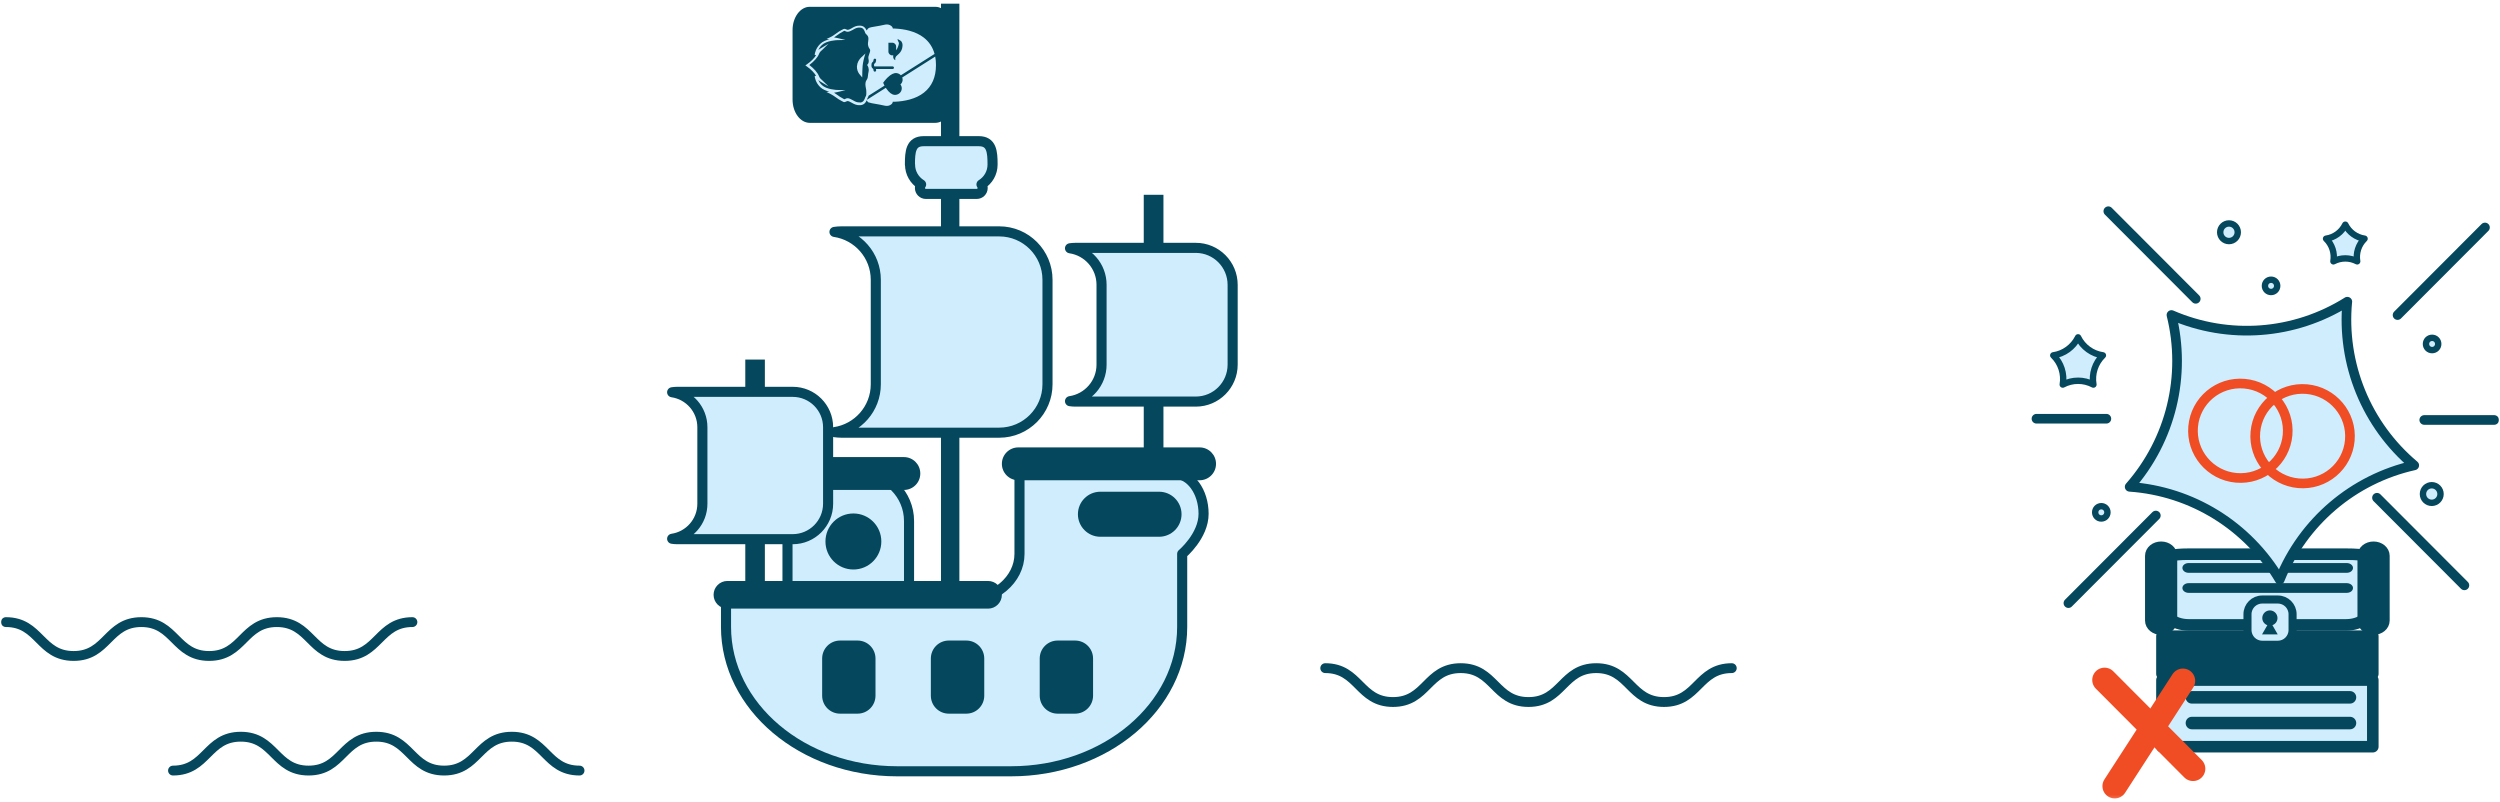 <svg width="508" height="163" viewBox="0 0 508 163" fill="none" xmlns="http://www.w3.org/2000/svg">
    <g clip-path="url(#clip0_119_4401)">
    <mask id="mask0_119_4401" style="mask-type:luminance" maskUnits="userSpaceOnUse" x="0" y="0" width="508" height="163">
    <path d="M508 0.741H0V162.741H508V0.741Z" fill="white"/>
    </mask>
    <g mask="url(#mask0_119_4401)">
    <path d="M269.289 135.767C276.164 135.767 276.164 142.649 283.051 142.649C289.938 142.649 289.938 135.767 296.813 135.767C303.688 135.767 303.7 142.649 310.587 142.649C317.474 142.649 317.474 135.767 324.349 135.767C331.224 135.767 331.236 142.649 338.124 142.649C345.011 142.649 345.011 135.767 351.898 135.767" stroke="#05475C" stroke-width="2" stroke-linecap="round" stroke-linejoin="round"/>
    <path d="M1.197 126.412C8.072 126.412 8.072 133.293 14.959 133.293C21.846 133.293 21.846 126.412 28.721 126.412C35.596 126.412 35.608 133.293 42.495 133.293C49.383 133.293 49.383 126.412 56.258 126.412C63.133 126.412 63.145 133.293 70.032 133.293C76.919 133.293 76.919 126.412 83.806 126.412" stroke="#05475C" stroke-width="2" stroke-linecap="round" stroke-linejoin="round"/>
    <path d="M117.762 156.58C110.875 156.58 110.875 149.699 104 149.699C97.125 149.699 97.113 156.58 90.238 156.58C83.363 156.58 83.351 149.699 76.464 149.699C69.576 149.699 69.576 156.58 62.702 156.58C55.826 156.58 55.814 149.699 48.927 149.699C42.04 149.699 42.04 156.58 35.153 156.58" stroke="#05475C" stroke-width="2" stroke-linecap="round" stroke-linejoin="round"/>
    </g>
    <path d="M482.153 138.193H439.31V151.728H482.153V138.193Z" fill="#CFEDFC"/>
    <path d="M482.153 138.193H439.31V151.728H482.153V138.193Z" stroke="#05475C" stroke-width="2.35" stroke-linecap="round" stroke-linejoin="round"/>
    <path d="M482.153 129.27H439.31V136.932H482.153V129.27Z" fill="#05475C"/>
    <path d="M482.153 129.27H439.31V136.932H482.153V129.27Z" stroke="#05475C" stroke-width="2.35" stroke-linecap="round" stroke-linejoin="round"/>
    <mask id="mask1_119_4401" style="mask-type:luminance" maskUnits="userSpaceOnUse" x="0" y="0" width="508" height="163">
    <path d="M508 0.741H0V162.741H508V0.741Z" fill="white"/>
    </mask>
    <g mask="url(#mask1_119_4401)">
    <path d="M482.153 122.833C482.153 125.127 479.746 126.976 476.775 126.976H444.688C441.717 126.976 439.31 125.114 439.31 122.833V116.756C439.31 114.462 438.052 112.612 444.688 112.612H476.775C484.393 112.612 482.153 114.462 482.153 116.756V122.833Z" fill="#CFEDFC"/>
    <path d="M482.153 122.833C482.153 125.127 479.746 126.976 476.775 126.976H444.688C441.717 126.976 439.31 125.114 439.31 122.833V116.756C439.31 114.462 438.052 112.612 444.688 112.612H476.775C484.393 112.612 482.153 114.462 482.153 116.756V122.833Z" stroke="#05475C" stroke-width="2.35" stroke-linecap="round" stroke-linejoin="round"/>
    <path d="M437.046 112.936C437.046 111.976 437.98 111.207 439.142 111.207C440.304 111.207 441.238 111.988 441.238 112.936V126.099C441.238 127.06 440.304 127.829 439.142 127.829C437.98 127.829 437.046 127.06 437.046 126.099V112.936Z" fill="#05475C"/>
    <path d="M437.046 112.936C437.046 111.976 437.98 111.207 439.142 111.207C440.304 111.207 441.238 111.988 441.238 112.936V126.099C441.238 127.06 440.304 127.829 439.142 127.829C437.98 127.829 437.046 127.06 437.046 126.099V112.936Z" stroke="#05475C" stroke-width="2.35" stroke-linecap="round" stroke-linejoin="round"/>
    <path d="M478.788 141.7C478.788 142.396 478.225 142.973 477.518 142.973H445.383C444.688 142.973 444.125 142.408 444.125 141.7C444.125 140.991 444.688 140.427 445.383 140.427H477.518C478.213 140.427 478.788 140.991 478.788 141.7Z" fill="#05475C"/>
    <path d="M478.788 146.924C478.788 147.621 478.225 148.197 477.518 148.197H445.383C444.688 148.197 444.125 147.633 444.125 146.924C444.125 146.216 444.688 145.651 445.383 145.651H477.518C478.213 145.651 478.788 146.216 478.788 146.924Z" fill="#05475C"/>
    <path d="M478.129 115.398C478.129 115.951 477.566 116.395 476.859 116.395H444.723C444.029 116.395 443.466 115.951 443.466 115.398C443.466 114.846 444.029 114.414 444.723 114.414H476.859C477.554 114.414 478.129 114.858 478.129 115.398Z" fill="#05475C"/>
    <path d="M478.129 119.482C478.129 120.034 477.566 120.467 476.859 120.467H444.723C444.029 120.467 443.466 120.022 443.466 119.482C443.466 118.941 444.029 118.497 444.723 118.497H476.859C477.554 118.497 478.129 118.941 478.129 119.482Z" fill="#05475C"/>
    <path d="M462.869 121.824H459.671C458.024 121.824 456.688 123.163 456.688 124.814V128.021C456.688 129.672 458.024 131.011 459.671 131.011H462.869C464.516 131.011 465.851 129.672 465.851 128.021V124.814C465.851 123.163 464.516 121.824 462.869 121.824Z" fill="#CFEDFC"/>
    <path d="M462.869 121.824H459.671C458.024 121.824 456.688 123.163 456.688 124.814V128.021C456.688 129.672 458.024 131.011 459.671 131.011H462.869C464.516 131.011 465.851 129.672 465.851 128.021V124.814C465.851 123.163 464.516 121.824 462.869 121.824Z" stroke="#05475C" stroke-width="1.64" stroke-linecap="round" stroke-linejoin="round"/>
    <path d="M462.833 128.91L461.755 127.036C462.354 126.82 462.786 126.255 462.786 125.583C462.786 124.73 462.091 124.034 461.24 124.034C460.39 124.034 459.695 124.73 459.695 125.583C459.695 126.255 460.127 126.832 460.725 127.036L459.647 128.91H462.845H462.833Z" fill="#05475C"/>
    <path d="M480.213 112.936C480.213 111.976 481.147 111.207 482.309 111.207C483.471 111.207 484.405 111.988 484.405 112.936V126.099C484.405 127.06 483.471 127.829 482.309 127.829C481.147 127.829 480.213 127.06 480.213 126.099V112.936Z" fill="#05475C"/>
    <path d="M480.213 112.936C480.213 111.976 481.147 111.207 482.309 111.207C483.471 111.207 484.405 111.988 484.405 112.936V126.099C484.405 127.06 483.471 127.829 482.309 127.829C481.147 127.829 480.213 127.06 480.213 126.099V112.936Z" stroke="#05475C" stroke-width="2.35" stroke-linecap="round" stroke-linejoin="round"/>
    <path d="M476.967 61.307C475.769 73.965 480.848 86.395 490.573 94.562C478.201 97.324 467.984 106.019 463.241 117.801C456.797 106.86 445.394 99.798 432.746 98.921C441.13 89.385 444.304 76.331 441.238 64.009C452.868 69.065 466.235 68.056 476.979 61.307" fill="#CFEDFC"/>
    <path d="M476.967 61.307C475.769 73.965 480.848 86.395 490.573 94.562C478.201 97.324 467.984 106.019 463.241 117.801C456.797 106.86 445.394 99.798 432.746 98.921C441.13 89.385 444.304 76.331 441.238 64.009C452.868 69.065 466.235 68.056 476.979 61.307H476.967Z" stroke="#05475C" stroke-width="1.96" stroke-linecap="round" stroke-linejoin="round"/>
    <path d="M477.482 89.481C477.015 94.766 472.356 98.669 467.05 98.2C461.756 97.732 457.827 93.072 458.294 87.788C458.761 82.504 463.421 78.6 468.727 79.069C474.021 79.537 477.949 84.197 477.482 89.481ZM464.834 88.376C464.367 93.661 459.708 97.564 454.402 97.096C449.108 96.627 445.179 91.967 445.646 86.683C446.113 81.399 450.772 77.496 456.078 77.964C461.372 78.432 465.301 83.092 464.834 88.376Z" stroke="#F04D24" stroke-width="1.96" stroke-miterlimit="10"/>
    <path d="M413.81 85.086H428.015M492.609 85.338H506.815M420.301 122.556L438.064 104.758M487.184 64.021L504.946 46.222M483.003 101.143L500.766 118.941M428.41 42.919L446.173 60.718" stroke="#05475C" stroke-width="1.96" stroke-miterlimit="10" stroke-linecap="round"/>
    <path d="M476.572 45.658C477.327 47.195 478.788 48.252 480.477 48.504C479.255 49.693 478.692 51.422 478.979 53.104C477.47 52.311 475.662 52.311 474.152 53.104C474.44 51.422 473.889 49.705 472.655 48.504C474.344 48.264 475.805 47.195 476.56 45.658" fill="#CFEDFC"/>
    <path d="M476.572 45.658C477.327 47.195 478.788 48.252 480.477 48.504C479.255 49.693 478.692 51.422 478.979 53.104C477.47 52.311 475.662 52.311 474.152 53.104C474.44 51.422 473.889 49.705 472.655 48.504C474.344 48.264 475.805 47.195 476.56 45.658H476.572Z" stroke="#05475C" stroke-width="1.3" stroke-linecap="round" stroke-linejoin="round"/>
    <path d="M422.266 68.548C423.236 70.53 425.129 71.899 427.309 72.211C425.728 73.749 425.009 75.97 425.38 78.144C423.428 77.111 421.104 77.111 419.152 78.144C419.523 75.97 418.805 73.749 417.224 72.211C419.404 71.899 421.284 70.518 422.266 68.548Z" fill="#CFEDFC"/>
    <path d="M422.266 68.548C423.236 70.53 425.129 71.899 427.309 72.211C425.728 73.749 425.009 75.97 425.38 78.144C423.428 77.111 421.104 77.111 419.152 78.144C419.523 75.97 418.805 73.749 417.224 72.211C419.404 71.899 421.284 70.518 422.266 68.548Z" stroke="#05475C" stroke-width="1.3" stroke-linecap="round" stroke-linejoin="round"/>
    <path d="M454.713 47.195C454.713 48.192 453.91 48.996 452.928 48.996C451.946 48.996 451.144 48.192 451.144 47.195C451.144 46.198 451.946 45.394 452.928 45.394C453.91 45.394 454.713 46.198 454.713 47.195Z" fill="#CFEDFC"/>
    <path d="M452.928 48.984C453.914 48.984 454.713 48.183 454.713 47.195C454.713 46.206 453.914 45.405 452.928 45.405C451.943 45.405 451.144 46.206 451.144 47.195C451.144 48.183 451.943 48.984 452.928 48.984Z" stroke="#05475C" stroke-width="1.3" stroke-linecap="round" stroke-linejoin="round"/>
    <path d="M495.915 100.386C495.915 101.383 495.112 102.176 494.13 102.176C493.148 102.176 492.346 101.371 492.346 100.386C492.346 99.401 493.148 98.597 494.13 98.597C495.112 98.597 495.915 99.401 495.915 100.386Z" fill="#CFEDFC"/>
    <path d="M494.13 102.176C495.116 102.176 495.915 101.374 495.915 100.386C495.915 99.398 495.116 98.597 494.13 98.597C493.145 98.597 492.346 99.398 492.346 100.386C492.346 101.374 493.145 102.176 494.13 102.176Z" stroke="#05475C" stroke-width="1.3" stroke-linecap="round" stroke-linejoin="round"/>
    <path d="M428.231 104.109C428.231 104.794 427.68 105.358 426.985 105.358C426.29 105.358 425.739 104.806 425.739 104.109C425.739 103.413 426.29 102.86 426.985 102.86C427.68 102.86 428.231 103.413 428.231 104.109Z" fill="#CFEDFC"/>
    <path d="M428.231 104.109C428.231 104.794 427.68 105.358 426.985 105.358C426.29 105.358 425.739 104.806 425.739 104.109C425.739 103.413 426.29 102.86 426.985 102.86C427.68 102.86 428.231 103.413 428.231 104.109Z" stroke="#05475C" stroke-width="1.3" stroke-linecap="round" stroke-linejoin="round"/>
    <path d="M462.726 58.088C462.726 58.772 462.175 59.337 461.48 59.337C460.785 59.337 460.234 58.785 460.234 58.088C460.234 57.391 460.785 56.839 461.48 56.839C462.175 56.839 462.726 57.391 462.726 58.088Z" fill="#CFEDFC"/>
    <path d="M462.726 58.088C462.726 58.772 462.175 59.337 461.48 59.337C460.785 59.337 460.234 58.785 460.234 58.088C460.234 57.391 460.785 56.839 461.48 56.839C462.175 56.839 462.726 57.391 462.726 58.088Z" stroke="#05475C" stroke-width="1.3" stroke-linecap="round" stroke-linejoin="round"/>
    <path d="M495.448 69.894C495.448 70.578 494.897 71.143 494.203 71.143C493.508 71.143 492.957 70.59 492.957 69.894C492.957 69.197 493.508 68.644 494.203 68.644C494.897 68.644 495.448 69.197 495.448 69.894Z" fill="#CFEDFC"/>
    <path d="M495.448 69.894C495.448 70.578 494.897 71.143 494.203 71.143C493.508 71.143 492.957 70.59 492.957 69.894C492.957 69.197 493.508 68.644 494.203 68.644C494.897 68.644 495.448 69.197 495.448 69.894Z" stroke="#05475C" stroke-width="1.3" stroke-linecap="round" stroke-linejoin="round"/>
    <path d="M427.644 138.169L445.622 156.208" stroke="#F04D24" stroke-width="5" stroke-linecap="round" stroke-linejoin="round"/>
    <path d="M443.562 138.349L429.716 159.739" stroke="#F04D24" stroke-width="5" stroke-linecap="round" stroke-linejoin="round"/>
    </g>
    <path d="M194.945 0.741H191.208V125.559H194.945V0.741Z" fill="#05475C"/>
    <path d="M155.42 73.064H151.443V127.708H155.42V73.064Z" fill="#05475C"/>
    <path d="M236.411 39.581H232.41V100.387H236.411V39.581Z" fill="#05475C"/>
    <mask id="mask2_119_4401" style="mask-type:luminance" maskUnits="userSpaceOnUse" x="0" y="0" width="508" height="163">
    <path d="M508 0.741H0V162.741H508V0.741Z" fill="white"/>
    </mask>
    <g mask="url(#mask2_119_4401)">
    <path d="M169.792 96.063H174.942C180.344 96.063 184.716 100.459 184.716 105.863V124.814C184.716 130.219 180.332 134.614 174.942 134.614H169.792C164.402 134.614 160.019 130.219 160.019 124.814V105.863C160.019 100.447 164.402 96.063 169.792 96.063Z" fill="#CFEDFC"/>
    <path d="M169.792 96.063H174.942C180.344 96.063 184.716 100.459 184.716 105.863V124.814C184.716 130.219 180.332 134.614 174.942 134.614H169.792C164.402 134.614 160.019 130.219 160.019 124.814V105.863C160.019 100.447 164.402 96.063 169.792 96.063Z" stroke="#05475C" stroke-width="2.05" stroke-linecap="round" stroke-linejoin="round"/>
    <path d="M195.867 122.076C202.096 122.076 207.162 117.813 207.162 112.541V96.195L215.127 96.267H238.639C241.921 96.267 244.568 99.906 244.568 104.41C244.568 108.914 240.22 112.553 240.22 112.553V127.385C240.22 143.586 224.661 156.725 205.461 156.725H182.285C163.085 156.725 147.526 143.586 147.526 127.385V122.088H195.855L195.867 122.076Z" fill="#CFEDFC"/>
    <path d="M195.867 122.076C202.096 122.076 207.162 117.813 207.162 112.541V96.195L215.127 96.267H238.639C241.921 96.267 244.568 99.906 244.568 104.41C244.568 108.914 240.22 112.553 240.22 112.553V127.385C240.22 143.586 224.661 156.725 205.461 156.725H182.285C163.085 156.725 147.526 143.586 147.526 127.385V122.088H195.855L195.867 122.076Z" stroke="#05475C" stroke-width="2.05" stroke-linecap="round" stroke-linejoin="round"/>
    <path d="M187.004 96.219C187.004 98.069 185.507 99.558 183.675 99.558H160.019C158.175 99.558 156.689 98.057 156.689 96.219C156.689 94.382 158.187 92.88 160.019 92.88H183.675C185.519 92.88 187.004 94.37 187.004 96.219Z" fill="#05475C"/>
    <path d="M247.095 94.25C247.095 96.099 245.598 97.589 243.765 97.589H206.923C205.078 97.589 203.581 96.099 203.581 94.25C203.581 92.4 205.078 90.911 206.923 90.911H243.765C245.61 90.911 247.095 92.412 247.095 94.25Z" fill="#05475C"/>
    <path d="M214.912 130.159H218.469C220.481 130.159 222.11 131.792 222.11 133.81V141.364C222.11 143.381 220.481 145.015 218.469 145.015H214.912C212.899 145.015 211.271 143.381 211.271 141.364V133.81C211.271 131.792 212.899 130.159 214.912 130.159Z" fill="#05475C"/>
    <path d="M192.802 130.159H196.359C198.371 130.159 200 131.792 200 133.81V141.364C200 143.381 198.371 145.015 196.359 145.015H192.79C190.777 145.015 189.148 143.381 189.148 141.364V133.81C189.148 131.792 190.777 130.159 192.79 130.159H192.802Z" fill="#05475C"/>
    <path d="M167.062 141.364C167.062 143.381 168.69 145.015 170.703 145.015H174.26C176.272 145.015 177.901 143.381 177.901 141.364V133.81C177.901 131.792 176.272 130.159 174.26 130.159H170.703C168.69 130.159 167.062 131.792 167.062 133.81V141.364Z" fill="#05475C"/>
    <path d="M193.544 6.11C193.544 3.504 191.975 1.378 190.034 1.378H164.558C162.618 1.378 161.049 3.504 161.049 6.11V20.233C161.049 22.851 162.618 24.965 164.558 24.965H190.034C191.975 24.965 193.544 22.851 193.544 20.233V6.11Z" fill="#05475C"/>
    <path d="M203.581 120.864C203.581 122.413 202.323 123.674 200.778 123.674H147.802C146.257 123.674 144.999 122.413 144.999 120.864C144.999 119.314 146.257 118.053 147.802 118.053H200.778C202.323 118.053 203.581 119.314 203.581 120.864Z" fill="#05475C"/>
    <path d="M167.732 110.031C167.732 113.177 170.272 115.723 173.41 115.723C176.548 115.723 179.087 113.177 179.087 110.031C179.087 106.884 176.548 104.338 173.41 104.338C170.272 104.338 167.732 106.884 167.732 110.031Z" fill="#05475C"/>
    <path d="M219.032 104.494C219.032 107.016 221.08 109.07 223.596 109.07H235.525C238.04 109.07 240.089 107.028 240.089 104.494C240.089 101.96 238.04 99.918 235.525 99.918H223.596C221.08 99.918 219.032 101.96 219.032 104.494Z" fill="#05475C"/>
    <path d="M223.835 74.085V57.872C223.835 54.089 221.056 50.978 217.427 50.45C217.786 50.402 218.145 50.366 218.505 50.366H242.987C247.119 50.366 250.473 53.728 250.473 57.884V74.097C250.473 78.24 247.119 81.603 242.987 81.603H218.505C218.133 81.603 217.774 81.567 217.427 81.519C221.044 80.991 223.835 77.868 223.835 74.097" fill="#CFEDFC"/>
    <path d="M223.835 74.085V57.872C223.835 54.089 221.056 50.978 217.427 50.45C217.786 50.402 218.145 50.366 218.505 50.366H242.987C247.119 50.366 250.473 53.728 250.473 57.884V74.097C250.473 78.24 247.119 81.603 242.987 81.603H218.505C218.133 81.603 217.774 81.567 217.427 81.519C221.044 80.991 223.835 77.868 223.835 74.097V74.085Z" stroke="#05475C" stroke-width="2.05" stroke-linecap="round" stroke-linejoin="round"/>
    <path d="M177.962 78.085V56.851C177.962 51.903 174.32 47.82 169.565 47.123C170.033 47.051 170.5 47.015 170.979 47.015H203.042C208.456 47.015 212.852 51.423 212.852 56.851V78.085C212.852 83.513 208.456 87.921 203.042 87.921H170.979C170.5 87.921 170.033 87.872 169.565 87.812C174.309 87.116 177.962 83.032 177.962 78.085Z" fill="#CFEDFC"/>
    <path d="M177.962 78.085V56.851C177.962 51.903 174.32 47.82 169.565 47.123C170.033 47.051 170.5 47.015 170.979 47.015H203.042C208.456 47.015 212.852 51.423 212.852 56.851V78.085C212.852 83.513 208.456 87.921 203.042 87.921H170.979C170.5 87.921 170.033 87.872 169.565 87.812C174.309 87.116 177.962 83.032 177.962 78.085Z" stroke="#05475C" stroke-width="2.05" stroke-linecap="round" stroke-linejoin="round"/>
    <path d="M142.724 102.356V86.815C142.724 83.201 140.053 80.21 136.579 79.706C136.914 79.658 137.262 79.622 137.621 79.622H161.085C165.05 79.622 168.271 82.84 168.271 86.815V102.356C168.271 106.331 165.05 109.562 161.085 109.562H137.621C137.274 109.562 136.926 109.526 136.579 109.478C140.053 108.973 142.724 105.983 142.724 102.356Z" fill="#CFEDFC"/>
    <path d="M142.724 102.356V86.815C142.724 83.201 140.053 80.21 136.579 79.706C136.914 79.658 137.262 79.622 137.621 79.622H161.085C165.05 79.622 168.271 82.84 168.271 86.815V102.356C168.271 106.331 165.05 109.562 161.085 109.562H137.621C137.274 109.562 136.926 109.526 136.579 109.478C140.053 108.973 142.724 105.983 142.724 102.356Z" stroke="#05475C" stroke-width="2.05" stroke-linecap="round" stroke-linejoin="round"/>
    <path d="M184.896 33.444C184.896 30.814 185.064 28.688 187.687 28.688H198.898C201.509 28.688 201.689 30.814 201.689 33.444C201.689 35.149 200.791 36.639 199.437 37.479C199.581 37.683 199.677 37.923 199.677 38.2C199.677 38.86 199.138 39.401 198.479 39.401H188.13C187.472 39.401 186.933 38.86 186.933 38.2C186.933 37.935 187.017 37.683 187.172 37.479C185.819 36.639 184.92 35.149 184.92 33.444" fill="#CFEDFC"/>
    <path d="M184.896 33.444C184.896 30.814 185.064 28.688 187.687 28.688H198.898C201.509 28.688 201.689 30.814 201.689 33.444C201.689 35.149 200.791 36.639 199.437 37.479C199.581 37.683 199.677 37.923 199.677 38.2C199.677 38.86 199.138 39.401 198.479 39.401H188.13C187.472 39.401 186.933 38.86 186.933 38.2C186.933 37.935 187.017 37.683 187.172 37.479C185.819 36.639 184.92 35.149 184.92 33.444H184.896Z" stroke="#05475C" stroke-width="2.05" stroke-linecap="round" stroke-linejoin="round"/>
    <path d="M174.129 13.412C174.045 14.841 175.111 15.514 175.207 15.742C175.243 13.808 175.159 13.075 175.853 10.866C175.602 11.202 174.225 11.983 174.141 13.412" fill="#CFEDFC"/>
    <path d="M174.752 20.81C174.153 20.846 173.769 20.63 173.434 20.437L173.302 20.365C172.895 20.149 172.524 19.933 172.164 19.957C172.033 19.957 171.901 20.029 171.769 20.089C171.709 20.113 171.625 20.161 171.566 20.173C171.518 20.149 171.422 20.101 171.374 20.065C171.314 20.029 171.266 20.005 171.23 19.981C170.847 19.801 170.512 19.561 170.152 19.297C169.937 19.14 169.709 18.984 169.481 18.84C169.697 18.804 169.925 18.768 170.116 18.72L171.805 18.324L170.068 18.276C170.068 18.276 167.948 18.204 167.002 17.279C166.655 16.943 166.415 16.582 166.272 16.258C166.403 16.378 166.559 16.486 166.715 16.582L168.356 17.555L167.002 16.234C167.002 16.234 166.978 16.21 166.954 16.198C166.858 16.114 166.559 15.874 166.415 15.477C166.164 14.793 165.373 13.892 164.451 13.207C165.397 12.511 166.176 11.634 166.415 10.974C166.559 10.577 166.858 10.325 166.954 10.253C166.978 10.241 166.99 10.229 167.002 10.217L168.356 8.884L166.715 9.857C166.547 9.953 166.403 10.061 166.272 10.181C166.415 9.857 166.655 9.496 167.002 9.16C167.948 8.235 170.044 8.163 170.068 8.163L171.805 8.115L170.116 7.719C169.925 7.671 169.697 7.635 169.481 7.599C169.721 7.455 169.937 7.287 170.152 7.131C170.512 6.878 170.847 6.626 171.23 6.446C171.266 6.434 171.314 6.398 171.374 6.362C171.422 6.326 171.518 6.278 171.566 6.254C171.625 6.266 171.709 6.302 171.781 6.338C171.913 6.398 172.057 6.458 172.176 6.458C172.536 6.482 172.919 6.266 173.326 6.05L173.374 6.014C173.374 6.014 173.434 5.99 173.458 5.966C173.793 5.773 174.177 5.569 174.752 5.605C175.267 5.629 175.494 5.894 175.674 6.314C175.722 6.434 175.782 6.578 175.83 6.722V6.758L175.865 6.782C175.925 6.854 175.985 6.926 176.057 6.998C176.261 7.203 176.476 7.407 176.464 7.911C176.464 8.079 176.44 8.235 176.416 8.392C176.345 8.86 176.273 9.34 176.728 9.965C176.896 10.193 176.812 10.481 176.644 10.926C176.512 11.274 176.38 11.646 176.476 12.007C176.656 12.691 176.345 13.039 176.321 13.063L176.189 13.195L176.297 13.352C176.297 13.352 176.668 13.916 176.476 14.661C176.416 14.913 176.392 15.129 176.38 15.321C176.345 15.658 176.321 15.934 176.081 16.282C175.734 16.798 175.853 17.387 175.949 17.915C175.997 18.131 176.033 18.348 176.033 18.54C176.057 19.332 176.009 19.477 175.865 19.669L175.841 19.693V19.729C175.782 19.861 175.746 19.981 175.698 20.089C175.506 20.546 175.279 20.81 174.752 20.846M182.465 7.947C182.549 8.031 182.645 8.079 182.752 8.127C182.836 8.163 182.92 8.211 182.992 8.271C183.399 8.56 183.411 9.112 183.387 9.34C183.363 9.941 183.1 10.505 182.681 10.902C182.585 10.986 182.501 11.058 182.429 11.13C182.321 11.226 182.213 11.31 182.118 11.418C182.01 11.55 181.842 11.826 181.926 12.151V12.223L181.878 12.199C181.722 12.127 181.531 11.934 181.495 11.598C181.483 11.478 181.495 11.346 181.507 11.226C181.447 11.238 181.387 11.25 181.327 11.25H181.291C180.872 11.25 180.525 10.902 180.525 10.481V8.68H181.327C181.746 8.68 182.094 9.028 182.094 9.448V10.229C182.166 10.133 182.237 10.025 182.285 9.917C182.405 9.713 182.489 9.472 182.573 9.22V9.172C182.633 9.016 182.681 8.86 182.657 8.704C182.633 8.62 182.585 8.536 182.537 8.44C182.465 8.296 182.393 8.151 182.393 7.983V7.911L182.453 7.959L182.465 7.947ZM177.77 12.847C177.77 12.847 177.722 12.895 177.614 13.015C177.614 13.051 177.614 13.136 177.614 13.207C177.614 13.292 177.614 13.376 177.614 13.424C177.638 13.448 177.662 13.472 177.674 13.496H181.387C181.531 13.496 181.651 13.616 181.651 13.76C181.651 13.904 181.531 14.024 181.387 14.024H177.997C178.009 14.096 178.021 14.18 178.033 14.276C178.033 14.421 177.938 14.541 177.794 14.565C177.65 14.565 177.518 14.469 177.506 14.324C177.506 14.24 177.494 14.18 177.482 14.132C177.482 14.084 177.458 14.048 177.446 14.024C177.411 13.988 177.351 13.94 177.195 13.772C177.111 13.676 177.075 13.52 177.075 13.304C177.075 13.28 177.075 13.268 177.075 13.244C177.075 12.991 177.111 12.811 177.195 12.727C177.339 12.547 177.399 12.499 177.446 12.463C177.458 12.427 177.494 12.319 177.506 12.163C177.506 12.019 177.65 11.911 177.794 11.922C177.938 11.922 178.045 12.055 178.033 12.199C178.009 12.439 177.95 12.739 177.77 12.871M176.596 20.822C176.728 20.882 177.099 21.002 178.788 21.266C178.92 21.29 179.087 21.326 179.243 21.362C179.686 21.47 180.201 21.59 180.585 21.47C180.776 21.41 180.944 21.326 181.076 21.23C181.207 21.134 181.303 21.026 181.363 20.894C181.387 20.834 181.411 20.762 181.411 20.702V20.678H181.447C181.555 20.678 181.663 20.678 181.782 20.678C182.896 20.63 183.926 20.473 184.849 20.221C185.986 19.909 186.957 19.441 187.747 18.816C189.364 17.543 190.19 15.669 190.19 13.232C190.19 12.619 190.143 12.031 190.035 11.49L189.951 11.55L183.339 15.742C183.399 15.922 183.423 16.114 183.411 16.294C183.375 16.63 183.232 16.931 182.968 17.159C183.172 17.423 183.268 17.747 183.232 18.084C183.16 18.804 182.489 19.345 181.746 19.273C181.207 19.224 180.668 18.804 180.129 18.035C180.082 17.975 180.046 17.915 179.998 17.843L176.189 20.257L176.141 20.281V20.233H176.165C176.201 20.137 176.237 20.041 176.273 19.945C176.368 19.801 176.44 19.669 176.476 19.501L176.524 19.429L179.734 17.399C179.59 17.135 179.519 16.955 179.519 16.955L179.459 16.823L179.543 16.702C179.543 16.702 179.902 16.198 180.357 15.754C181.028 15.105 181.639 14.793 182.166 14.853C182.513 14.889 182.824 15.045 183.052 15.297L189.903 10.962C189.532 9.581 188.777 8.452 187.675 7.611C186.897 7.01 185.915 6.554 184.789 6.242C183.866 5.99 182.848 5.846 181.746 5.797C181.651 5.797 181.555 5.797 181.447 5.797H181.423V5.773C181.423 5.713 181.399 5.641 181.363 5.581C181.255 5.341 180.98 5.137 180.597 5.017C180.201 4.897 179.698 5.017 179.255 5.125C179.087 5.161 178.932 5.209 178.8 5.221C177.111 5.485 176.74 5.593 176.608 5.665C176.38 5.773 176.225 5.954 176.129 6.17C176.129 6.17 176.105 6.17 176.093 6.17C175.877 5.701 175.542 5.257 174.787 5.209C174.069 5.173 173.59 5.437 173.242 5.629C173.218 5.641 173.194 5.653 173.159 5.677L173.111 5.713C172.763 5.906 172.452 6.074 172.212 6.062C172.164 6.062 172.057 6.014 171.973 5.978C171.841 5.918 171.709 5.858 171.578 5.858C171.482 5.858 171.386 5.906 171.158 6.026C171.11 6.05 171.062 6.074 171.039 6.086C170.619 6.29 170.248 6.554 169.889 6.818C169.517 7.083 169.134 7.371 168.679 7.575L167.948 7.923L168.523 7.995C167.876 8.151 167.158 8.428 166.679 8.908C165.768 9.797 165.577 10.781 165.541 11.154L165.828 11.214C165.517 11.742 164.858 12.463 163.924 13.099L163.648 13.292L163.924 13.484C164.822 14.096 165.505 14.853 165.828 15.405L165.541 15.453C165.577 15.85 165.768 16.834 166.679 17.711C167.158 18.18 167.876 18.456 168.523 18.624L167.936 18.696L168.667 19.044C169.122 19.261 169.505 19.537 169.877 19.801C170.236 20.053 170.607 20.329 171.027 20.521C171.05 20.521 171.098 20.558 171.146 20.581C171.374 20.714 171.47 20.762 171.566 20.75C171.697 20.75 171.829 20.678 171.961 20.618C172.045 20.581 172.14 20.534 172.188 20.534C172.416 20.521 172.751 20.702 173.075 20.882L173.206 20.954C173.566 21.146 174.045 21.422 174.787 21.374C175.554 21.326 175.901 20.87 176.105 20.401V20.353L176.141 20.413C176.225 20.618 176.392 20.774 176.596 20.882" fill="#CFEDFC"/>
    </g>
    </g>
    <defs>
    <clipPath id="clip0_119_4401">
    <rect width="508" height="162" fill="white" transform="translate(0 0.741)"/>
    </clipPath>
    </defs>
    </svg>
    
